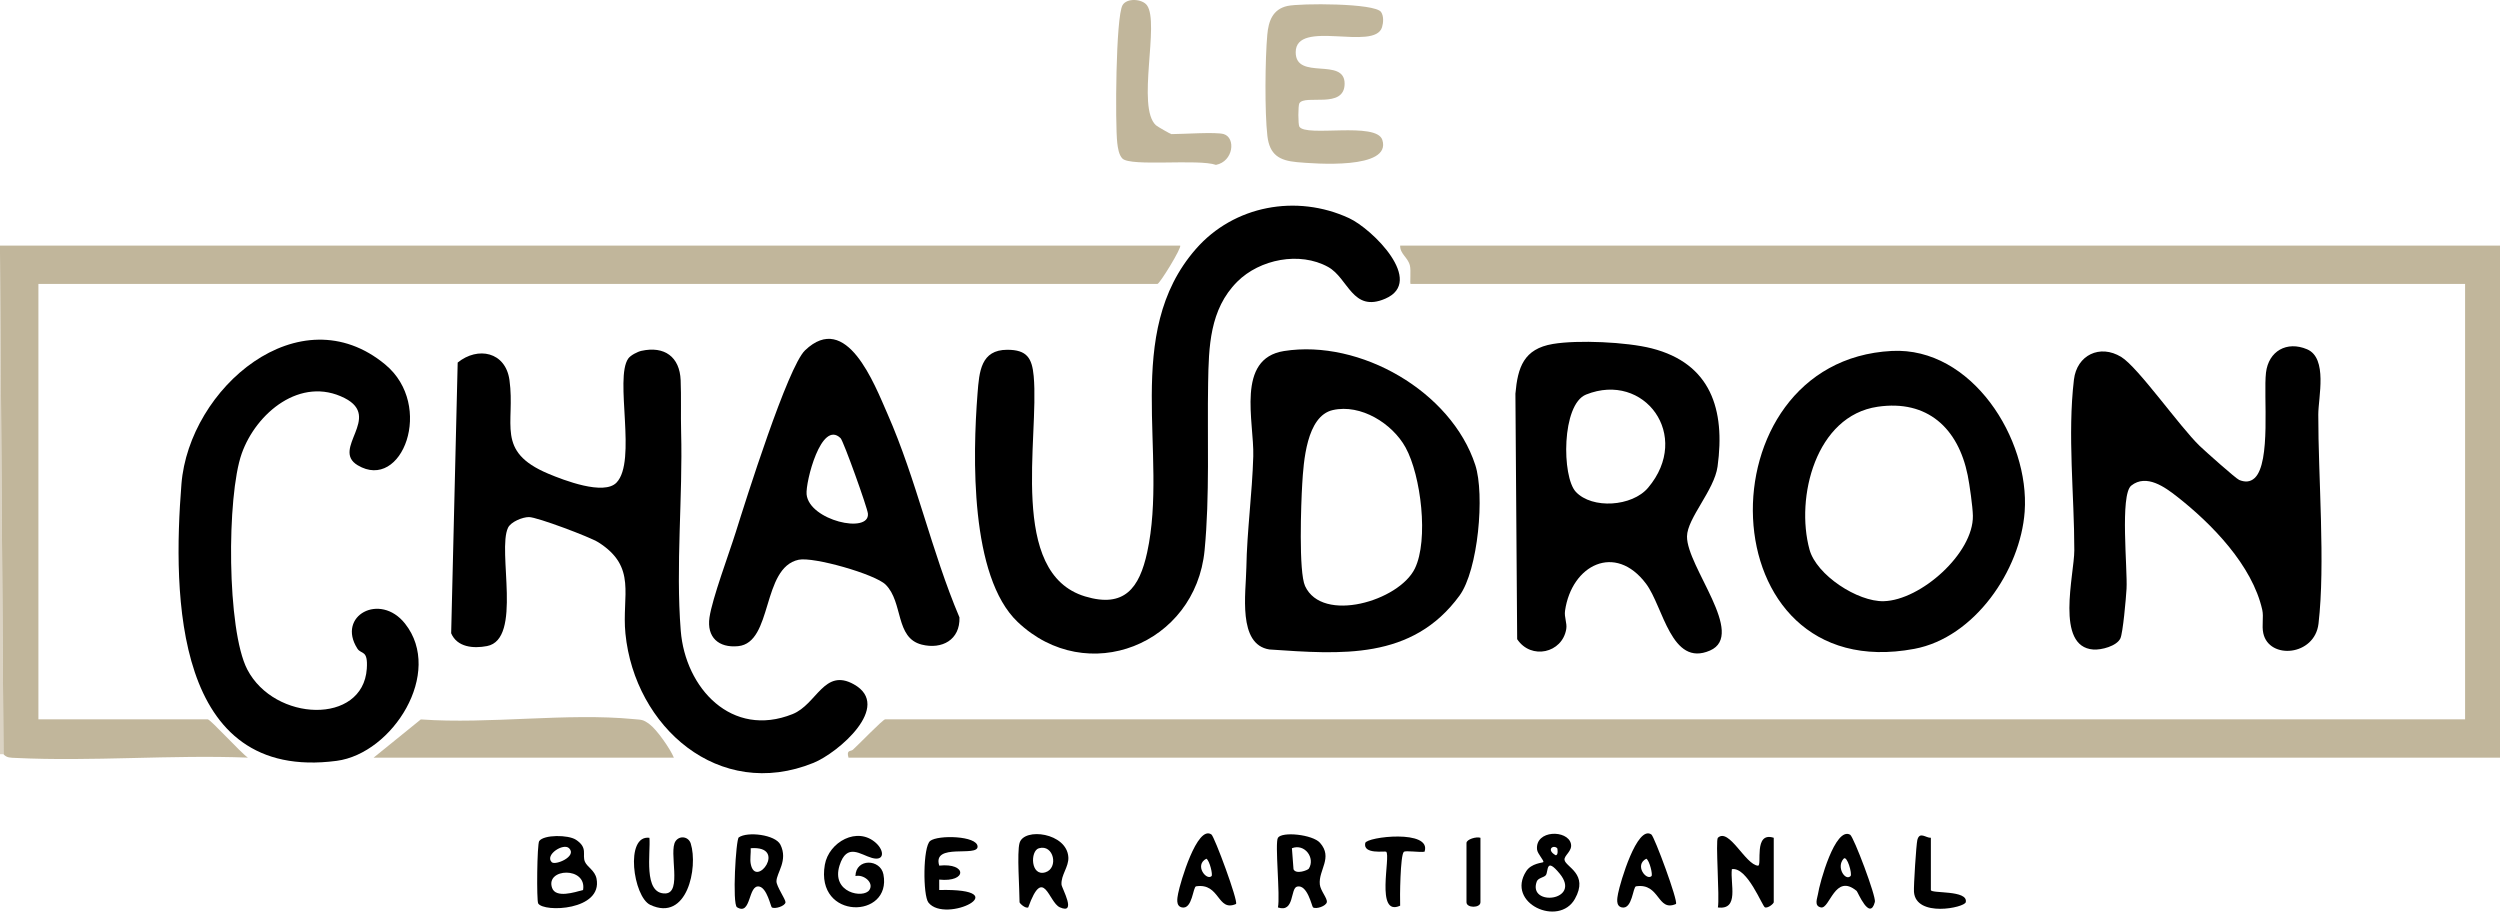 <?xml version="1.0" encoding="UTF-8"?>
<svg id="Layer_1" xmlns="http://www.w3.org/2000/svg" version="1.1" viewBox="0 0 715 260.704">
  <!-- Generator: Adobe Illustrator 30.0.0, SVG Export Plug-In . SVG Version: 2.1.1 Build 123)  -->
  <defs>
    <style>
      .st0 {
        fill: #c1b69b;
      }

      .st1 {
        fill: #dbd3c3;
      }
    </style>
  </defs>
  <polygon class="st1" points=".999 215.694 0 215.694 0 72.232 .999 215.694"/>
  <path class="st0" d="M371.621,29.533c-.387.635-.387,6.062-0,6.692,1.878,3.061,22.028-1.506,23.724,3.791,2.743,8.571-19.411,6.814-24.411,6.359-5.039-.459-7.832-2.084-8.463-7.498-.788-6.77-.651-22.033-.026-28.961.347-3.851,1.518-7.265,5.753-8.208,3.58-.797,25.059-.858,26.791,1.735.78,1.167.671,3.005.277,4.325-2.094,7-24.697-2.457-24.696,7.177.001,8.169,13.976,1.297,13.99,8.962.013,7.408-11.327,2.982-12.939,5.625Z"/>
  <path class="st0" d="M350.01,38.358c3.457,1.072,2.774,7.798-2.241,8.799-5.039-1.767-24.357.553-26.744-1.8-1.032-1.017-1.325-3.061-1.49-4.491-.621-5.369-.435-35.986,1.51-39.379,1.228-2.142,5.631-1.825,6.986.022,3.701,5.05-3.045,29.142,2.556,34.308.409.377,4.188,2.54,4.444,2.54,3.272,0,12.795-.677,14.979,0Z"/>
  <path class="st0" d="M715,70.239v146.451l-472.334-.005c-.645-2.329.598-1.68,1.272-2.273,1.413-1.243,8.574-8.68,9.208-8.68h451.868v-124.534h-301.578c-.264,0,.152-3.843-.207-5.269-.596-2.367-2.857-3.302-2.783-5.685l314.555-.005Z"/>
  <path class="st0" d="M0,70.239l337.523.005c.561.487-5.848,10.954-6.486,10.954H10.985v124.534h48.432c.794,0,9.598,9.742,11.484,10.949-21.915-.856-44.701,1.151-66.524.083-1.268-.062-2.47.016-3.378-1.069L0,72.232v-1.993Z"/>
  <path d="M183.461,100.339c6.561-1.444,10.937,1.705,11.205,8.404.191,4.777.005,9.877.135,14.787.496,18.693-1.58,38.217-.11,56.833,1.301,16.481,14.609,30.835,31.985,23.868,6.953-2.788,9.017-13.276,17.533-8.508,11.129,6.231-4.522,19.601-11.543,22.454-27.103,11.015-51.146-10.356-53.795-36.975-1.085-10.898,3.447-19.049-7.772-26.119-2.407-1.517-17.454-7.18-19.804-7.197-1.854-.014-5.199,1.368-6,3.049-3.134,6.569,4.199,31.886-6.012,33.844-3.91.749-8.544.337-10.251-3.665l1.865-77.42c5.77-4.678,13.681-3.092,14.808,4.994,1.751,12.558-4.157,20.363,11.095,26.789,4.511,1.9,15.906,6.281,19.511,2.562,5.924-6.112-.623-29.843,3.373-35.493.657-.929,2.633-1.955,3.777-2.206Z"/>
  <path d="M353.862,80.558c-7.934,7.911-8.16,18.721-8.34,29.021-.269,15.413.493,32.29-1.012,47.825-2.607,26.9-33.643,39.324-53.461,20.476-13.659-12.991-12.867-47.519-11.476-65.336.49-6.278.943-12.507,8.524-12.507,5.615 0,7.064,2.389,7.536,7.515,1.64,17.806-7.392,56.363,14.711,63.028,11.243,3.39,15.524-2.399,17.748-12.619,6.135-28.187-7.264-62.479,13.917-86.739,10.885-12.468,28.819-15.776,43.825-8.829,6.653,3.08,21.807,18.073,10.36,23.029-9.428,4.082-10.541-5.861-16.36-9.074-8.133-4.491-19.54-2.207-25.973,4.208Z"/>
  <path d="M644.834,136.719c4.721-4.438,2.47-23.61,3.238-30.138.724-6.162,5.954-9.147,11.748-6.688,5.973,2.534,3.219,13.795,3.21,18.625-.032,18.04,2.055,42.728.065,59.838-1.08,9.282-14.141,10.366-15.79,2.758-.485-2.235.155-4.675-.294-6.681-2.849-12.741-14.419-24.617-24.412-32.433-3.363-2.631-8.72-6.568-13.054-3.12-3.283,2.612-1.033,23.909-1.355,29.532-.149,2.615-1.028,12.649-1.765,14.18-1.06,2.202-5.432,3.335-7.719,3.174-11.012-.776-5.457-21.422-5.453-28.354.009-15.744-1.982-33.019-.106-48.84.831-7.005,7.417-10.221,13.535-6.477,4.824,2.952,16.665,19.891,22.425,25.441,1.482,1.428,10.343,9.336,11.299,9.731,1.564.647,3.125.676,4.427-.548Z"/>
  <path d="M102.204,185.488c-5.971-9.382,6.502-16.138,13.626-7.145,11.125,14.043-3.542,37.151-19.55,39.26-46.484,6.125-46.91-47.365-44.389-79.155,2.175-27.433,33.744-54.565,58.301-34.183,14.119,11.719,4.801,36.412-7.899,28.797-7.696-4.615,7.073-13.714-3.716-19.202-12.559-6.388-25.325,4.205-29.453,15.879-4.304,12.172-4.271,50.434,1.595,61.728,7.795,15.005,33.069,15.897,34.182-.182.386-5.575-1.565-4.015-2.699-5.797Z"/>
  <path d="M444.119,98.374c7.174-1.205,21.136-.557,28.228,1.248,16.971,4.318,21.109,17.525,18.878,33.794-.932,6.795-8.683,14.79-8.742,19.996-.098,8.666,16.999,28.093,6.577,32.642-11.097,4.843-13.339-12.516-18.288-19.106-8.827-11.755-21.284-5.365-23.17,7.719-.272,1.889.63,3.516.351,5.225-1.129,6.912-10.073,8.911-14.042,2.91l-.502-70.206c.659-7.523,2.366-12.82,10.71-14.221ZM450.684,140.665c4.676,4.995,16.107,4.237,20.671-1.171,12.584-14.909-1.08-33.317-17.729-26.655-7.051,2.821-6.961,23.531-2.942,27.825Z"/>
  <path d="M367.251,100.39c21.716-3.412,47.803,11.528,54.679,32.594,2.748,8.418.83,30.074-4.518,37.375-13.561,18.514-33.896,16.765-54.361,15.388-9.146-1.427-6.712-16.128-6.592-23.394.171-10.42,1.682-21.283,1.979-31.873.277-9.878-5.062-27.911,8.813-30.091ZM381.179,117.28c-7.542,1.712-8.362,14.877-8.742,21.162-.333,5.511-1.046,25.122.812,29.166,4.938,10.744,26.869,4.288,31.397-5.002,3.981-8.167,1.773-26.601-2.657-34.636-3.78-6.857-12.808-12.507-20.811-10.69Z"/>
  <path d="M541.07,100.369c22.856-1.173,39.477,25.211,37.987,45.96-1.206,16.781-14.326,36.018-31.555,39.245-59.57,11.16-61.309-82.389-6.431-85.205ZM537.01,116.329c-17.72,2.597-23.554,25.94-19.493,40.843,1.99,7.304,13.777,14.964,21.23,14.768,10.594-.278,25.694-13.727,25.498-24.445-.046-2.536-.949-8.94-1.479-11.557-2.721-13.452-11.516-21.696-25.758-19.609Z"/>
  <path d="M253.305,167.217c-3.014-3.008-20.661-8.037-24.895-7.129-10.645,2.283-7.312,23.726-17.294,24.712-5.614.555-9.02-2.566-8.206-8.196.786-5.438,5.608-18.3,7.53-24.437,2.836-9.055,14.859-47.251,19.804-51.974,11.868-11.333,19.81,9.614,23.582,18.185,8.286,18.828,12.552,39.268,20.581,58.201.208,6.415-5.015,9.228-10.786,7.779-7.646-1.92-5.247-12.082-10.316-17.14ZM240.402,125.309c-5.536-5.373-10.054,12.619-9.716,16.072.731,7.48,18.077,11.425,17.538,5.506-.154-1.694-6.989-20.77-7.822-21.578Z"/>
  <path class="st0" d="M192.73,216.691h-85.88l13.503-10.937c19.525,1.407,41.769-1.942,60.954-.084,2.26.219,2.572.049,4.5,1.488,2.036,1.518,5.85,6.945,6.922,9.532Z"/>
  <path d="M153.924,258.392c-.492-.791-.333-17.0.292-17.858,1.344-1.845,8.273-1.817,10.484-.376,3.583,2.335,1.697,4.282,2.608,6.345.657,1.488,2.841,2.46,3.302,4.794,1.801,9.125-15.067,9.697-16.686,7.095ZM162.767,242.599c-1.616-1.605-7.014,1.887-4.983,3.975,1.006,1.034,7.337-1.636,4.983-3.975ZM166.762,254.537c1.121-6.768-10.834-6.266-8.867-.602,1.045,3.01,6.431,1.266,8.867.602Z"/>
  <path d="M491.313,239.605c3.18-2.982,7.887,7.732,11.474,7.98,1.262.03-1.37-9.873,4.504-7.98v18.431c0,.356-1.515,1.716-2.483,1.491-.758-.177-5.029-11.652-9.495-10.95-.513,4.197,2.188,11.743-4,10.954.545-2.696-.728-19.243,0-19.925Z"/>
  <path d="M220.73,259.502c-.291-.201-1.357-5.467-3.547-5.945-3.31-.723-2.237,8.474-6.402,5.912-1.393-.857-.32-19.39.505-19.974,2.466-1.745,10.484-.796,11.913,2.086,2.247,4.531-1.107,8.024-1.133,10.473-.015,1.416,2.646,5.207,2.587,5.995-.082,1.101-3.097,2.025-3.923,1.454ZM214.704,242.591c.078,1.441-.258,3.075.004,4.472,1.376,7.325,10.716-5.265-.004-4.472Z"/>
  <path d="M365.489,239.605c1.176-1.846,9.911-.949,12.03,1.44,3.785,4.268-.488,7.77-.047,11.929.188,1.776,2.206,3.955,2.002,5.04-.215,1.144-3.082,2.094-3.96,1.488-.321-.222-1.573-6.611-4.518-5.944-2.041.462-.678,7.574-5.507,5.972.693-3.219-.927-18.47,0-19.925ZM374.332,248.422c1.885-3.042-1.176-7.26-4.844-5.831l.457,6.021c.718,1.572,4.109.258,4.387-.19Z"/>
  <path d="M291.592,241.099c1.274-4.518,13.525-2.93,13.956,4.047.171,2.774-2.149,5.093-1.955,7.852.072,1.018,4.508,8.707-.479,6.495-3.234-1.435-4.649-12.162-9.04.032-.847.374-2.481-1.185-2.481-1.489,0-3.846-.779-14.175,0-16.937ZM297.118,242.602c-2.544.743-2.388,8.19,1.867,6.876,3.834-1.184,2.412-8.125-1.867-6.876Z"/>
  <path d="M248.647,254.531c1.394-2.118-1.69-4.555-3.992-3.978.109-5.164,7.144-4.907,8.003-.482,2.482,12.783-19.532,13.184-16.756-2.756,1.13-6.488,9.349-11.129,14.693-6.159,2.371,2.205,2.376,5.21-1.208,4.214-3.283-.912-7.201-4.451-9.282,2.159-2.465,7.834,6.868,9.543,8.54,7.002Z"/>
  <path d="M441.384,246.563c.308-.402-1.673-2.359-1.792-3.616-.537-5.636,8.748-5.699,9.691-1.652.499,2.143-2.035,3.342-1.824,4.653.328,2.04,6.989,3.977,2.958,11.143-4.565,8.115-19.834,1.289-13.924-7.921,1.481-2.308,4.723-2.387,4.891-2.606ZM445.372,242.599c-1.159-1.131-3.213.426-.489,1.982.869.125.562-1.911.489-1.982ZM446.068,249.857c-4.008-4.892-3.188-.649-3.946.418-.509.717-2.229.748-2.63,1.883-2.553,7.206,13.006,5.546,6.577-2.301Z"/>
  <path d="M268.62,247.571c7.97-.864,8.049,4.834-.004,3.992l.003,2.981c22.624-.527,1.819,9.805-3.087,3.588-1.599-2.027-1.589-15.984.499-17.628,2.248-1.769,13.428-1.489,13.557,1.591.133,3.157-13.018-1.166-10.969,5.476Z"/>
  <path d="M185.735,239.609c.403,4.127-1.888,16.099,4.552,15.917,4.923-.139.876-11.964,2.919-14.948,1.169-1.708,3.719-1.349,4.35.681,2.127,6.85-1.02,22.502-11.584,17.534-4.888-2.298-7.319-20.086-.237-19.184Z"/>
  <path d="M529.143,238.734c1.014.576,7.473,17.685,7.073,19.218-1.463,5.597-4.892-2.876-5.214-3.145-6.251-5.215-7.646,5.239-10.215,4.718-2.062-.418-1.024-2.634-.855-3.783.477-3.247,4.947-19.43,9.211-17.008ZM529.255,250.559c.558-.564-.999-6.051-1.979-4.969-2.192,2.42.477,6.486,1.979,4.969Z"/>
  <path d="M472.287,238.656c.87.598,7.703,19.055,7.042,19.878-5.412,2.382-4.531-6.1-11.418-5.046-.917.14-1.039,6.659-4.044,6.037-1.84-.381-1.343-2.676-1.09-4.015.563-2.972,5.416-19.664,9.51-16.853ZM472.334,250.559c.391-.388-.552-4.438-1.488-4.971-3.546,1.835.055,6.395,1.488,4.971Z"/>
  <path d="M346.463,238.656c.87.598,7.703,19.055,7.042,19.878-5.412,2.382-4.531-6.1-11.418-5.046-.917.14-1.039,6.659-4.044,6.037-1.84-.381-1.343-2.676-1.09-4.015.563-2.972,5.416-19.664,9.51-16.853ZM346.51,250.559c.391-.388-.552-4.438-1.488-4.971-3.546,1.835.055,6.395,1.488,4.971Z"/>
  <path d="M407.425,243.585c-1.312.271-5.436-.428-5.938.058-1.011.981-1.149,13.055-1.042,15.382-7.206,3.307-2.622-14.167-3.996-15.438-.272-.252-6.696.862-5.991-2.474.384-1.817,19.129-3.979,16.966,2.471Z"/>
  <path d="M552.228,239.605v14.944c0,1.073,10.731-.08,9.981,3.472-.331,1.568-14.244,4.472-14.813-2.931-.125-1.624.656-13.679.963-14.862.658-2.539,2.466-.537,3.869-.623Z"/>
  <path d="M423.408,239.605v18.431c0,1.718-3.994,1.716-3.994,0v-16.937c0-1.054,2.834-1.897,3.994-1.494Z"/>
</svg>